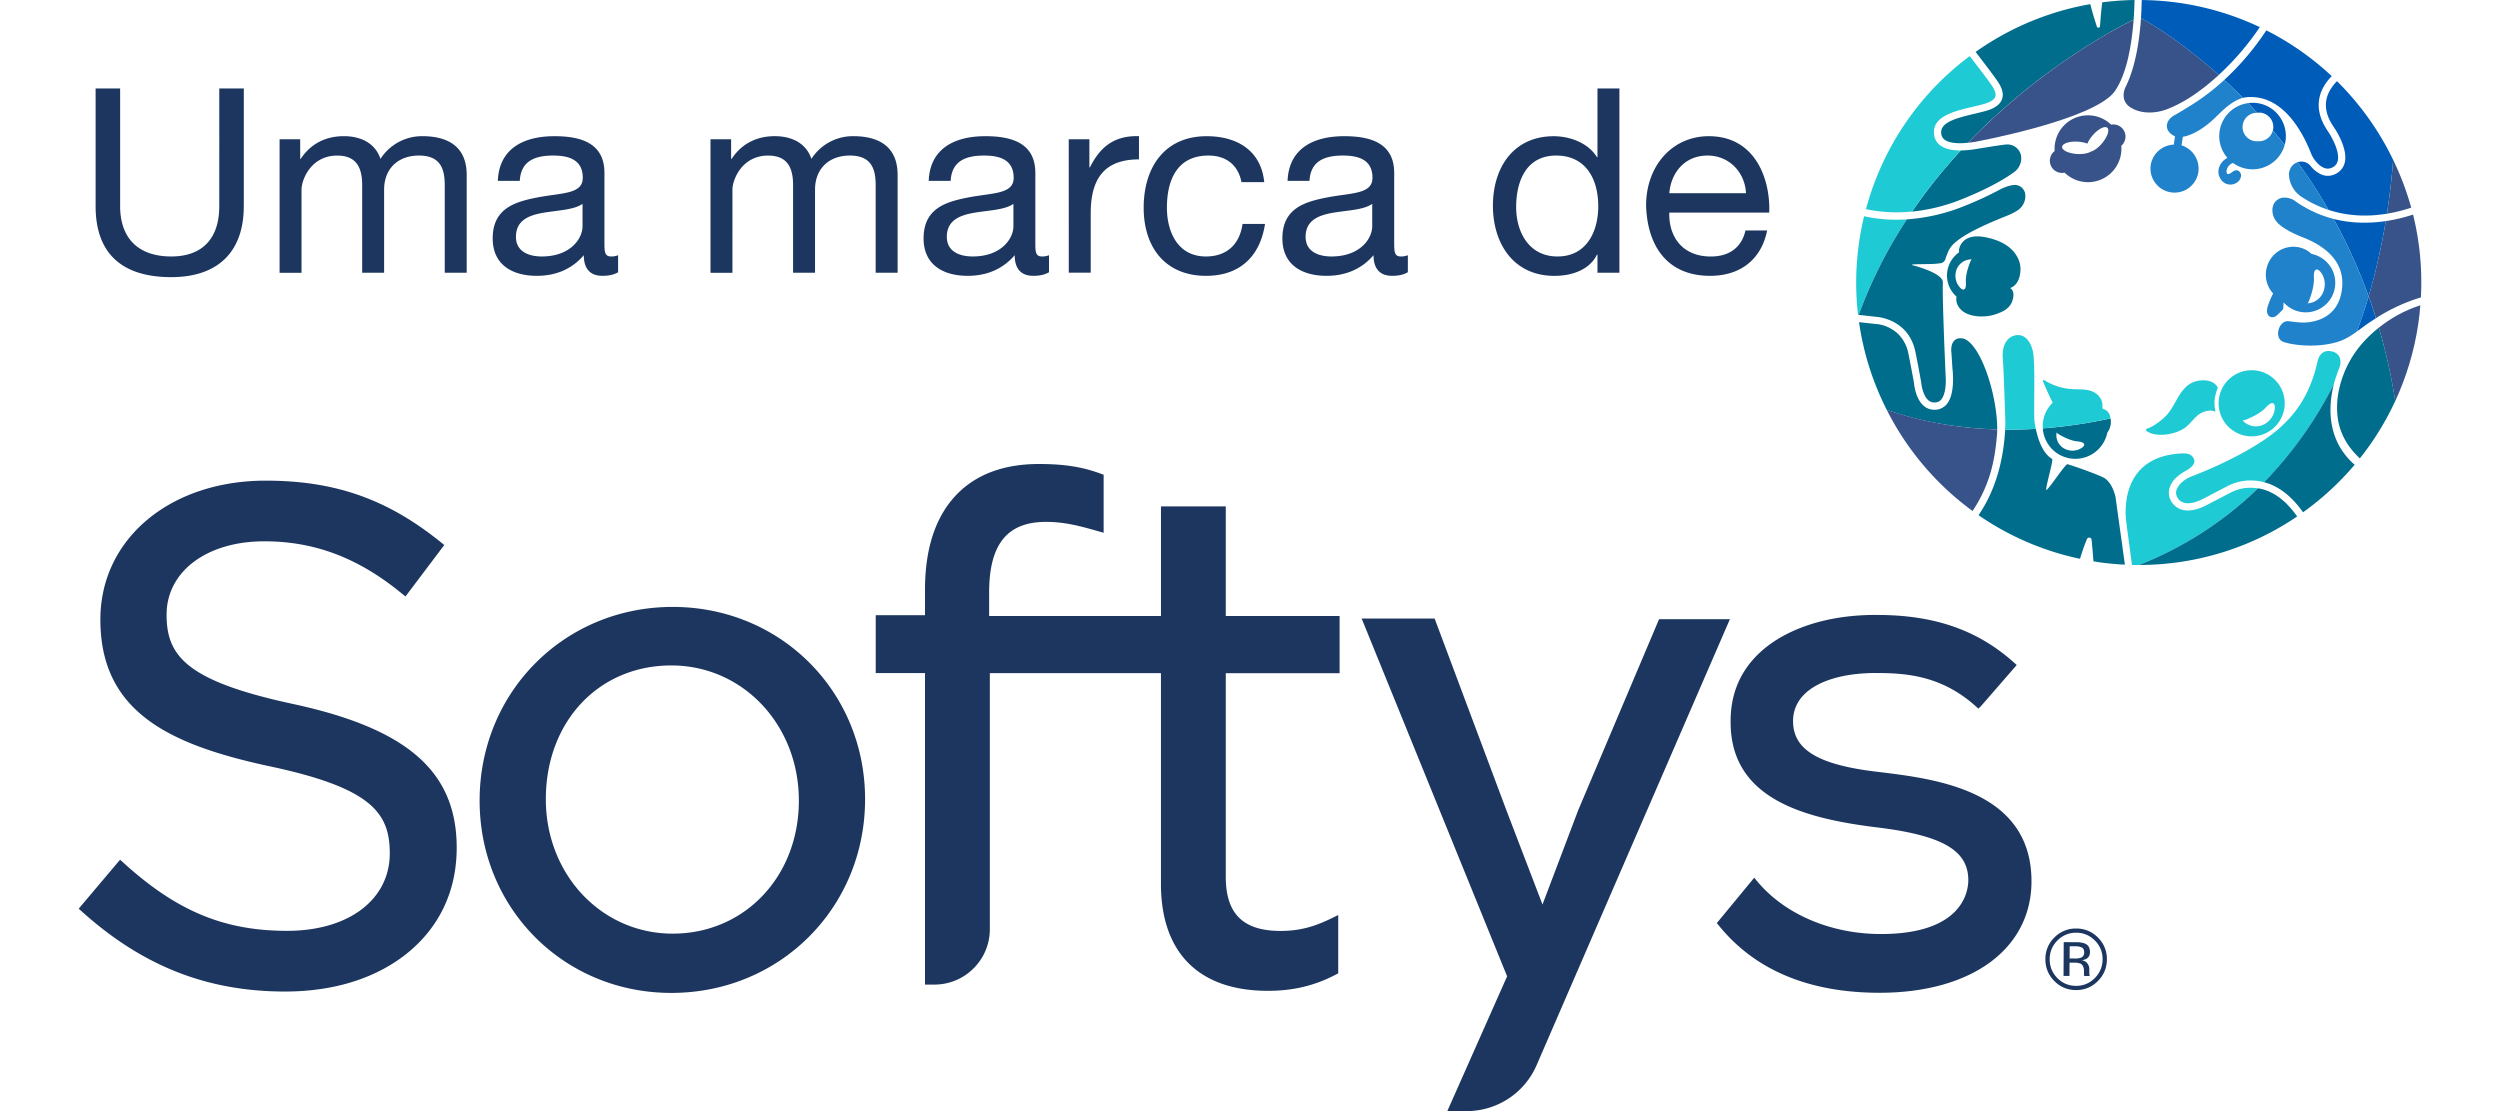 <svg xmlns="http://www.w3.org/2000/svg" viewBox="0 0 90 40"><style>.st0-pt{fill:#1d3660}.st1-pt{fill:none}.st2-pt{fill:#375389}.st3-pt{fill:#1ecad3}.st4-pt{fill:#2082cb}.st5-pt{fill:#006d8d}.st6-pt{fill:#005cb9}</style><path class="st0-pt" d="M9.565 17.303c-3.449 0-5.952 2.103-5.952 5 0 3.286 2.412 4.484 6.033 5.27 3.707.781 4.386 1.673 4.386 3.146 0 1.67-1.484 2.791-3.693 2.791-2.26 0-3.957-.701-5.859-2.419l-.157-.142-.137.162-1.224 1.449-.129.153.149.133c2.178 1.944 4.492 2.849 7.282 2.849 1.77 0 3.298-.484 4.418-1.398 1.151-.94 1.759-2.246 1.759-3.777 0-2.73-1.752-4.276-5.858-5.17-3.877-.83-4.586-1.736-4.586-3.221 0-1.556 1.447-2.642 3.517-2.642 1.805 0 3.367.589 4.918 1.852l.165.134.128-.17 1.149-1.524.12-.159-.155-.125c-1.915-1.536-3.792-2.192-6.274-2.192zm14.652 4.546c-3.898 0-6.951 3.063-6.951 6.973 0 3.882 3.032 6.923 6.901 6.923 3.911 0 6.976-3.063 6.976-6.973 0-3.882-3.042-6.923-6.926-6.923zm0 11.762c-2.561 0-4.567-2.126-4.567-4.84 0-2.79 1.9-4.815 4.517-4.815 2.575 0 4.592 2.137 4.592 4.864.001 2.732-1.952 4.791-4.542 4.791zm13.186-16.907c-1.3 0-2.319.393-3.028 1.168-.713.78-1.075 1.909-1.075 3.357v.919h-1.774v2.083H33.3v11.214h.34c1.1 0 1.994-.894 1.994-1.993v-9.22h6.16v7.587c0 2.483 1.368 3.851 3.853 3.851.896 0 1.665-.182 2.418-.572l.111-.057v-2.099l-.294.142c-.634.305-1.151.429-1.785.429-1.343 0-1.969-.617-1.969-1.942v-7.337h4.098v-2.059h-4.098V18.23h-2.333v3.946h-6.186v-.846c0-1.734.649-2.542 2.044-2.542.598 0 1.081.107 1.817.317l.261.075v-2.09l-.135-.049c-.665-.239-1.3-.337-2.193-.337zM52.103 40l2.153-4.853-5.237-12.881h2.627l2.576 6.882 1.308 3.415 1.285-3.395 2.911-6.876h2.55l-6.958 16.054A2.743 2.743 0 0 1 52.8 40h-.697zm23.136-5.726c.001-.153-.061-.256-.187-.309a.94.94 0 0 0-.332-.046l-.426-.002-.007 1.216.214.001.003-.478.169.001a.524.524 0 0 1 .238.04c.076.046.114.138.113.279l-.001.096.004.039a.13.13 0 0 0 .003.013l.003.012.201.001-.007-.015a.202.202 0 0 1-.01-.064 1.454 1.454 0 0 1-.003-.091l.001-.089c.001-.061-.021-.124-.065-.189s-.113-.105-.208-.12a.465.465 0 0 0 .176-.058c.081-.049.121-.129.121-.237zm-.335.206a.596.596 0 0 1-.205.026l-.193-.001.003-.44.183.001a.554.554 0 0 1 .259.047c.054.03.08.09.08.178a.187.187 0 0 1-.127.189z"/><path class="st0-pt" d="M75.528 33.754a1.07 1.07 0 0 0-.783-.327 1.065 1.065 0 0 0-.782.318 1.064 1.064 0 0 0-.329.779c-.002.308.104.57.317.788.214.219.475.329.781.331.307.002.569-.105.787-.321s.327-.477.329-.784a1.068 1.068 0 0 0-.32-.784zm-.119 1.46a.916.916 0 0 1-.676.277c-.264-.002-.489-.096-.672-.284s-.274-.415-.272-.68a.923.923 0 0 1 .282-.672.917.917 0 0 1 .675-.277.918.918 0 0 1 .673.284.924.924 0 0 1 .274.676.94.94 0 0 1-.284.676zm-7.745.526c-2.554 0-4.508-.824-5.808-2.448l-.05-.062 1.347-1.633.076.093c.987 1.212 2.664 1.935 4.487 1.935 2.857 0 3.128-1.453 3.143-1.898.021-1.115-.922-1.661-3.363-1.95-2.568-.324-5.194-1.027-5.194-3.778-.009-.952.309-1.76.946-2.402.919-.927 2.468-1.459 4.252-1.459l.087.001c2.064 0 3.634.552 4.943 1.737l.072.065-1.282 1.474-.097.097-.07-.063c-1.181-1.072-2.4-1.219-3.541-1.219l-.102-.001c-1.146 0-2.082.284-2.568.781a1.323 1.323 0 0 0-.391.986c.02 1.016.948 1.553 3.103 1.797 2.07.252 5.535.676 5.479 4.016-.051 2.387-2.196 3.931-5.469 3.931z"/><path class="st1-pt" d="M75.329 4.877a1.16 1.16 0 0 0-.186.292 1.153 1.153 0 0 0-.34-.07c-.306-.019-.561.065-.569.188-.007.123.235.237.541.256.209.013.391-.022.49-.085.114-.028.266-.134.401-.293.2-.233.286-.487.192-.567-.091-.079-.329.045-.529.279zm-4.852 4.741a.637.637 0 0 0-.007.607c.039.073.171.259.259.178.071-.066.035-.264.042-.353.01-.126.033-.25.07-.37.012-.041.105-.344.149-.342a.573.573 0 0 0-.513.28zm4.333 6.572c.075-.026.273-.125.209-.221-.052-.078-.247-.073-.331-.093a1.734 1.734 0 0 1-.344-.121c-.038-.018-.313-.151-.305-.193a.553.553 0 0 0 .192.532.612.612 0 0 0 .579.096zm5.919-1.059a.647.647 0 0 0 .63.202.72.72 0 0 0 .503-.468c.029-.089.079-.343-.056-.351-.109-.007-.244.177-.322.241a1.94 1.94 0 0 1-.358.232c-.044.021-.365.181-.397.144zm2.875-4.55a.74.74 0 0 0 .013-.672c-.04-.078-.177-.277-.269-.182-.075.077-.04.294-.048.393-.011.14-.037.279-.077.414-.013.046-.114.387-.159.387a.638.638 0 0 0 .54-.34z"/><path class="st2-pt" d="M76.487 4.755A.44.44 0 0 0 76 4.487a1.202 1.202 0 0 0-2.032.951.438.438 0 0 0 .358.777 1.203 1.203 0 0 0 2.04-.966.438.438 0 0 0 .121-.494zm-.819.411c-.135.159-.288.265-.401.293-.099.062-.282.097-.49.085-.306-.019-.549-.134-.541-.256.007-.123.263-.207.569-.188.13.008.247.034.34.07.039-.092.101-.193.186-.292.2-.233.437-.358.531-.278.091.078.005.332-.194.566z"/><path class="st3-pt" d="M78.916 13.775c-.216.104-.371.302-.495.508s-.225.426-.377.612c-.134.166-.508.469-.758.54-.037.011-.043.057-.012.08.354.255 1.078.128 1.416-.138.16-.126.274-.301.431-.431.156-.13.457-.225.632-.121-.038-.276-.076-.436.089-.875-.205-.352-.71-.279-.926-.175z"/><path class="st3-pt" d="M80.288 13.613a1.19 1.19 0 1 0 1.577 1.782 1.19 1.19 0 0 0-1.577-1.782zm1.195 1.141c.078-.064.213-.247.322-.241.135.008.085.262.056.351-.075.229-.274.414-.503.468s-.478-.026-.63-.202c.032.037.353-.123.396-.145.128-.062.248-.14.359-.231z"/><path class="st4-pt" d="M81.613 11.221c.007.076.047.153.116.185.064.029.142.013.201-.024.06-.037.224-.205.265-.262l.017-.234a1.062 1.062 0 1 0 1.003-1.745.944.944 0 0 0-.272-.181.984.984 0 0 0-1.288.525.998.998 0 0 0 .178 1.08c-.071.14-.135.283-.183.433a.563.563 0 0 0-.037.223zm1.611-.687c.039-.135.065-.274.077-.414.008-.098-.027-.316.048-.393.093-.096.229.103.269.182a.744.744 0 0 1-.013.672.643.643 0 0 1-.54.34c.045 0 .145-.341.159-.387z"/><path class="st5-pt" d="M72.737 9.662c-.006-.291-.17-.564-.395-.75s-.506-.291-.79-.356c-.242-.055-.506-.079-.729.029-.186.091-.32.302-.297.499a1.025 1.025 0 0 0-.432.762c-.023.328.114.629.342.835-.057.249.128.503.36.606.233.103.5.123.753.093.181-.021.363-.083.527-.16.165-.078.311-.211.367-.384s.076-.367-.077-.466c.276-.096.377-.416.371-.708zm-1.896.018c-.037.12-.06.244-.07.37-.007.089.028.287-.042.353-.088.082-.22-.105-.259-.178-.101-.188-.098-.428.007-.607s.308-.29.513-.28c-.044-.002-.136.301-.149.342z"/><path class="st6-pt" d="M81.711 3.87a1.194 1.194 0 0 0-.78-.158c.109.112.218.229.328.348a.57.57 0 0 1 .083-.005l.017-.001a.517.517 0 0 1 .467.632c-.001.004-.003.007-.003.011.142.168.284.342.425.521a1.201 1.201 0 0 0-.537-1.348z"/><path class="st4-pt" d="M81.289 5.085a.513.513 0 1 1-.031-1.024c-.11-.119-.219-.236-.328-.348a1.196 1.196 0 0 0-.742 1.972.576.576 0 0 0-.324.465c-.012.186.092.379.261.458s.394.026.499-.128c.044-.065.067-.148.044-.223-.022-.075-.097-.136-.175-.127-.117.013-.205.166-.317.13-.066-.143.041-.319.186-.383l.029-.009a1.2 1.2 0 0 0 1.848-.614c.004-.012.004-.024.008-.036a19.499 19.499 0 0 0-.425-.521.517.517 0 0 1-.533.388z"/><path class="st5-pt" d="M74.38 16.47a1.175 1.175 0 0 0 1.458-.794c.01-.032.016-.064.023-.096a.693.693 0 0 0 .129-.336.815.815 0 0 0-.009-.181c-.862.187-1.675.301-2.44.359.032.476.354.906.839 1.048zm-.341-.908c-.008.042.267.175.305.193.109.053.224.093.344.121.084.02.278.015.331.093.065.096-.133.195-.209.221a.615.615 0 0 1-.579-.096.552.552 0 0 1-.192-.532z"/><path class="st3-pt" d="M75.971 15.008c-.03-.122-.101-.247-.265-.285l-.022-.037a.54.54 0 0 0-.225-.517c-.24-.18-.572-.142-.871-.161a2.101 2.101 0 0 1-.992-.321c-.028-.017-.062.01-.049.04.107.261.226.517.35.771a1.16 1.16 0 0 0-.355.922 17.708 17.708 0 0 0 2.44-.359c-.003-.016-.006-.034-.011-.053z"/><path class="st5-pt" d="M76.811.706c.019-.261.028-.503.032-.706-.393.006-.781.035-1.164.085a.18.18 0 0 0-.002.022l-.01.092c-.024.197-.042.414-.058.621l-.01.123a.055.055 0 0 1-.057.053.058.058 0 0 1-.056-.041L75.43.778a12.99 12.99 0 0 1-.18-.629 10.166 10.166 0 0 0-4.129 1.721c.288.373.657.856.78 1.039.117.168.261.421.17.667-.074.198-.281.34-.634.432-.094.025-.194.049-.302.075l-.039.009c-.746.175-1.268.331-1.21.73a.3.3 0 0 0 .121.208c.114.084.3.126.554.126.089 0 .186-.007.288-.017 2.534-2.642 5.244-4.079 5.962-4.433z"/><path class="st2-pt" d="M76.133 3.286c.445-.65.616-1.723.678-2.58-.719.354-3.428 1.791-5.961 4.434.07-.007.142-.015.218-.028.042-.007 4.312-.789 5.065-1.826z"/><path class="st5-pt" d="M72.534 6.177a.622.622 0 0 0 .228-.549.5.5 0 0 0-.5-.428c-.153.001-1.143.168-1.153.17-.193.03-.362.044-.517.046a19.187 19.187 0 0 0-1.76 2.202 6.479 6.479 0 0 0 1.802-.449c.803-.323 1.443-.657 1.9-.992z"/><path class="st3-pt" d="M70.564 5.416c-.31 0-.549-.06-.71-.178a.553.553 0 0 1-.225-.379c-.093-.665.704-.853 1.407-1.019l.336-.082c.261-.069.415-.161.456-.274.038-.101-.007-.237-.14-.431-.126-.185-.51-.687-.778-1.033a10.138 10.138 0 0 0-3.735 5.509c.296.064.666.114 1.103.114.184 0 .369-.01.554-.028a19.384 19.384 0 0 1 1.76-2.202.133.133 0 0 1-.028.003zm-3.653 5.919a16.645 16.645 0 0 1 1.734-3.438 5.36 5.36 0 0 1-1.537-.112 10.19 10.19 0 0 0-.22 3.547l.023.003z"/><path class="st5-pt" d="M67.563 11.408c.003 0 .29.017.607.183.422.222.686.589.787 1.088.106.524.169.879.194 1.02l.011.058c.005.049.049.482.269.661a.31.31 0 0 0 .206.071.55.55 0 0 0 .055-.003.287.287 0 0 0 .206-.121c.144-.195.156-.549.15-.743 0-.012 0-.022-.002-.03-.002-.022-.129-2.84-.103-3.422.012-.295-.77-.537-1.107-.627l.002-.021.043-.004a4.62 4.62 0 0 1 .229-.007l.121-.002c.214-.002.457-.003.638-.035a.214.214 0 0 0 .167-.15c.016-.059.035-.114.058-.166l.02-.048c.094-.234.238-.589 2.119-1.336.249-.098.424-.206.487-.27a.61.61 0 0 0 .192-.477.383.383 0 0 0-.376-.37l-.034.002c-.242.022-.484.152-.6.215-.341.181-.735.362-1.171.537a6.719 6.719 0 0 1-2.084.486 16.694 16.694 0 0 0-1.734 3.438l.65.073z"/><path class="st3-pt" d="M80.329 17.72l-.895.466c-.247.127-.472.191-.668.191a.767.767 0 0 1-.287-.053c-.273-.114-.358-.363-.362-.373a.603.603 0 0 1 .021-.473c.112-.26.371-.428.556-.532.226-.127.332-.265.298-.388-.039-.144-.158-.227-.333-.233l-.091-.002-.023.001c-.694.031-1.22.255-1.564.666-.541.647-.469 1.553-.434 1.815l.204 1.535c.084.002.168.001.252.001a13.016 13.016 0 0 0 4.284-2.759 1.626 1.626 0 0 0-.251-.022 1.53 1.53 0 0 0-.707.16z"/><path class="st5-pt" d="M82.697 18.593c-.364-.521-.778-.851-1.235-.978a1.489 1.489 0 0 0-.174-.035 13 13 0 0 1-4.284 2.759 10.13 10.13 0 0 0 5.693-1.746z"/><path class="st3-pt" d="M84.202 12.817a.393.393 0 0 0-.277-.17.549.549 0 0 0-.102-.01c-.188 0-.314.111-.383.34a.812.812 0 0 0-.017.072c-.299 1.316-.927 1.991-1.44 2.432-1.123.944-3.076 1.665-3.095 1.673-.238.094-.425.254-.514.437a.323.323 0 0 0-.009.275.395.395 0 0 0 .221.219.505.505 0 0 0 .183.032c.155 0 .34-.055.55-.162l.891-.466a1.82 1.82 0 0 1 .817-.193l.046.002c.145.002.291.024.435.062a14.302 14.302 0 0 0 2.51-3.525c.077-.308.182-.537.22-.654.009-.036.054-.218-.036-.364z"/><path class="st5-pt" d="M81.525 17.364c.517.142.981.505 1.384 1.079a10.227 10.227 0 0 0 1.859-1.712c-1.027-.894-.945-2.125-.751-2.897a14.328 14.328 0 0 1-2.51 3.525c.005.003.012.004.018.005z"/><path class="st6-pt" d="M81.032 3.493c1.19 0 1.868 1.272 2.167 2.03l.023.058c.107.213.271.399.463.469a.343.343 0 0 0 .116.021.35.35 0 0 0 .17-.046.348.348 0 0 0 .188-.233c.083-.347-.241-.908-.373-1.095-.286-.427-.377-.847-.269-1.25.079-.287.246-.522.426-.706a10.134 10.134 0 0 0-2.355-1.648 9.607 9.607 0 0 1-1.514 1.784c.22.201.444.417.673.647.033-.008.065-.017.098-.021.064-.007.126-.01.187-.01z"/><path class="st4-pt" d="M78.727 3.882c-.204.13-.362.22-.459.272-.128.071-.272.219-.26.401.01.177.161.294.293.353l-.046.299a.87.87 0 0 0-.831.753.864.864 0 0 0 .177.64.86.86 0 0 0 .684.334.868.868 0 0 0 .859-.76.882.882 0 0 0-.609-.942l.047-.308c.092-.012.581-.105 1.213-.735.281-.28.605-.578.952-.666a18.906 18.906 0 0 0-.673-.647 7.968 7.968 0 0 1-1.347 1.006z"/><path class="st2-pt" d="M76.529 3.116a.661.661 0 0 0-.068.43.51.51 0 0 0 .226.313c.196.127.429.191.693.191.275 0 .502-.07.613-.111.239-.09.495-.217.761-.377.419-.261.79-.559 1.122-.863C78.483 1.455 77.348.8 77.076.651c-.052.767-.191 1.745-.547 2.465z"/><path class="st6-pt" d="M81.353.977a10.151 10.151 0 0 0-4.251-.976c-.003.186-.011.408-.027.65.272.149 1.406.804 2.8 2.048A9.794 9.794 0 0 0 81.353.977z"/><path class="st2-pt" d="M87.061 11.64c.031-.217.054-.433.071-.649-.618.197-1.112.5-1.493.805.244.829.444 1.709.59 2.641.401-.867.687-1.804.832-2.797z"/><path class="st5-pt" d="M85.151 12.241a3.722 3.722 0 0 0-.934 1.733 2.957 2.957 0 0 0-.047 1.148c.069.406.256.797.542 1.127.082.094.165.179.242.254.502-.629.93-1.322 1.275-2.067a20.605 20.605 0 0 0-.59-2.641c-.19.152-.355.305-.488.446z"/><path class="st6-pt" d="M84.849 11.932l.034-.024c.225-.173.443-.323.652-.454-.084-.268-.173-.53-.265-.787-.124.419-.264.842-.421 1.265z"/><path class="st2-pt" d="M86.87 7.725a5.894 5.894 0 0 1-.983.234c-.143.86-.341 1.774-.617 2.707.093.257.182.519.265.787a6.549 6.549 0 0 1 1.617-.747 10.117 10.117 0 0 0-.282-2.981z"/><path class="st6-pt" d="M85.887 7.959a5.237 5.237 0 0 1-.761.058c-.395 0-.763-.046-1.114-.135.466.846.893 1.773 1.258 2.785.275-.933.473-1.847.617-2.708z"/><path class="st4-pt" d="M84.012 7.882a4.204 4.204 0 0 1-1.427-.673.694.694 0 0 0-.338-.096.438.438 0 0 0-.324.135c-.156.162-.139.44-.043.618.102.184.276.304.449.406.162.096.351.186.577.274.969.379 1.458.977 1.416 1.73-.069 1.24-1.1 1.336-1.414 1.336-.14 0-.284-.019-.453-.04l-.058-.008-.039-.002c-.189 0-.318.195-.342.377-.025.187.056.334.205.374l.032.012c.003.001.358.116.924.116.352 0 .674-.043.957-.127.234-.07.469-.196.716-.382.157-.423.297-.846.421-1.266a19.739 19.739 0 0 0-1.259-2.784z"/><path class="st6-pt" d="M85.929 7.693c.107-.691.178-1.343.225-1.937a10.216 10.216 0 0 0-2.023-2.834c-.157.161-.3.36-.363.595-.089.327-.011.674.232 1.034.09.129.531.801.411 1.303a.608.608 0 0 1-.321.402.61.61 0 0 1-.287.074.551.551 0 0 1-.207-.038 1.017 1.017 0 0 1-.414-.317.425.425 0 0 0-.468-.135c.383.528.758 1.099 1.113 1.716.411.134.846.204 1.304.204.284 0 .551-.027.798-.067z"/><path class="st2-pt" d="M86.804 7.475a10.22 10.22 0 0 0-.65-1.719 25.627 25.627 0 0 1-.225 1.937 5.41 5.41 0 0 0 .875-.218z"/><path class="st4-pt" d="M82.402 6.241a1 1 0 0 0 .417.82c.316.215.653.379 1.009.495a19.54 19.54 0 0 0-1.113-1.716c-.135.043-.271.149-.313.401z"/><path class="st5-pt" d="M70.68 12.188a.559.559 0 0 0-.103-.01.293.293 0 0 0-.238.1c-.129.151-.089.414-.088.418l.037.57c.001.008.115.86-.183 1.255a.556.556 0 0 1-.47.23.566.566 0 0 1-.368-.131c-.307-.249-.358-.774-.363-.832l-.051-.279a57.334 57.334 0 0 0-.15-.776 1.332 1.332 0 0 0-.395-.733 1.025 1.025 0 0 0-.147-.114.048.048 0 0 0-.021-.014l-.079-.047-.021-.013c-.02-.01-.04-.02-.075-.035a1.142 1.142 0 0 0-.421-.111l-.618-.068c.157 1.115.502 2.18.999 3.161 1.06.364 2.387.654 3.974.702.007-1.24-.596-3.091-1.219-3.273z"/><path class="st2-pt" d="M71.012 18.395a4.948 4.948 0 0 0 .716-1.644c.083-.352.135-.717.17-1.185l.001-.107a13.42 13.42 0 0 1-3.974-.702 10.174 10.174 0 0 0 3.087 3.638z"/><path class="st5-pt" d="M75.792 17.232c-.135-.106-1.186-.475-1.335-.512l-.029-.013-.035.026c-.052.043-.165.189-.354.446-.123.17-.292.402-.357.454l-.018.011v-.024c0-.082.049-.283.1-.496l.007-.028c.067-.276.111-.463.11-.537l.002-.035-.037-.023c-.25-.157-.448-.538-.556-1.062a16.69 16.69 0 0 1-1.104.028c-.049.905-.268 2.073-.959 3.08a10.1 10.1 0 0 0 3.653 1.57c.075-.243.164-.513.252-.711a.083.083 0 0 1 .078-.052c.038 0 .082.025.088.079.023.24.048.527.066.774.055.009.109.02.164.028.324.047.647.078.968.093l-.34-2.455c-.061-.222-.151-.473-.364-.641z"/><path class="st3-pt" d="M73.249 15.224c-.023-.152-.02-.517-.016-.945.004-.491.009-1.049-.025-1.469-.024-.301-.192-.748-.558-.748l-.037.002a.5.5 0 0 0-.365.2c-.137.176-.156.404-.152.587.031.2.097 2.326.097 2.344a8.964 8.964 0 0 1-.011.272c.355.004.724-.005 1.104-.028l-.037-.215z"/><path class="st0-pt" d="M8.776 7.421c0 1.673-.957 2.556-2.611 2.556-1.709 0-2.723-.79-2.723-2.556V3.184h.883v4.237c0 1.171.669 1.812 1.84 1.812 1.115 0 1.729-.641 1.729-1.812V3.184h.883v4.237h-.001zm1.288-2.407h.743v.706h.019c.353-.539.892-.818 1.552-.818.585 0 1.125.232 1.319.818a1.778 1.778 0 0 1 1.505-.818c.957 0 1.599.4 1.599 1.394v3.522h-.79v-3.15c0-.595-.158-1.068-.929-1.068-.762 0-1.254.483-1.254 1.227v2.992h-.79v-3.15c0-.623-.195-1.068-.901-1.068-.938 0-1.282.864-1.282 1.227V9.82h-.79V5.014h-.001zM22.253 9.8c-.139.083-.316.13-.567.13-.409 0-.669-.223-.669-.743-.437.511-1.022.743-1.691.743-.873 0-1.589-.39-1.589-1.347 0-1.087.809-1.32 1.626-1.478.874-.167 1.617-.111 1.617-.706 0-.688-.567-.799-1.069-.799-.669 0-1.161.205-1.199.911h-.79c.046-1.189.966-1.608 2.035-1.608.864 0 1.803.195 1.803 1.32v2.472c0 .372 0 .539.25.539a.68.68 0 0 0 .242-.046V9.8h.001zm-1.282-2.462c-.307.222-.902.232-1.431.325-.521.093-.966.279-.966.864 0 .52.446.706.929.706 1.041 0 1.468-.65 1.468-1.087v-.808zm4.605-2.324h.744v.706h.019c.353-.539.892-.818 1.552-.818.585 0 1.125.232 1.319.818a1.778 1.778 0 0 1 1.505-.818c.958 0 1.599.4 1.599 1.394v3.522h-.79v-3.15c0-.595-.158-1.068-.929-1.068-.762 0-1.254.483-1.254 1.227v2.992h-.79v-3.15c0-.623-.195-1.068-.901-1.068-.938 0-1.282.864-1.282 1.227V9.82h-.79V5.014h-.002zM37.765 9.8c-.139.083-.316.13-.567.13-.409 0-.669-.223-.669-.743-.437.511-1.022.743-1.691.743-.873 0-1.589-.39-1.589-1.347 0-1.087.809-1.32 1.626-1.478.874-.167 1.617-.111 1.617-.706 0-.688-.567-.799-1.069-.799-.669 0-1.161.205-1.199.911h-.79c.046-1.189.966-1.608 2.035-1.608.864 0 1.803.195 1.803 1.32v2.472c0 .372 0 .539.251.539a.676.676 0 0 0 .241-.046V9.8h.001zm-1.282-2.462c-.307.223-.901.232-1.431.325-.521.093-.966.279-.966.864 0 .52.446.706.929.706 1.041 0 1.468-.65 1.468-1.087v-.808zm1.992-2.324h.743v1.013h.019c.381-.771.911-1.152 1.766-1.125v.836c-1.273 0-1.737.725-1.737 1.942v2.137h-.79l-.001-4.803zm6.219 1.543c-.12-.604-.539-.957-1.189-.957-1.143 0-1.496.901-1.496 1.877 0 .883.399 1.756 1.403 1.756.762 0 1.217-.446 1.319-1.171h.809c-.177 1.171-.911 1.868-2.119 1.868-1.468 0-2.249-1.022-2.249-2.453 0-1.44.744-2.574 2.268-2.574 1.087 0 1.96.511 2.072 1.654h-.818zM50.683 9.8c-.14.083-.316.13-.567.13-.408 0-.669-.223-.669-.743-.437.511-1.022.743-1.692.743-.873 0-1.589-.39-1.589-1.347 0-1.087.809-1.32 1.627-1.478.873-.167 1.616-.111 1.616-.706 0-.688-.566-.799-1.068-.799-.669 0-1.161.205-1.199.911h-.789c.046-1.189.966-1.608 2.035-1.608.863 0 1.803.195 1.803 1.32v2.472c0 .372 0 .539.25.539a.68.68 0 0 0 .242-.046V9.8zM49.4 7.338c-.307.223-.901.232-1.432.325-.521.093-.966.279-.966.864 0 .52.445.706.929.706 1.041 0 1.469-.65 1.469-1.087v-.808zm8.899 2.481h-.79v-.65h-.019c-.26.53-.873.762-1.533.762-1.478 0-2.212-1.171-2.212-2.527 0-1.357.726-2.5 2.193-2.5.492 0 1.199.186 1.552.753h.019V3.184h.79v6.635zm-2.231-.586c1.06 0 1.469-.911 1.469-1.812 0-.948-.428-1.821-1.515-1.821-1.078 0-1.44.92-1.44 1.858 0 .902.464 1.775 1.486 1.775zm7.55-.938c-.214 1.059-.976 1.635-2.054 1.635-1.533 0-2.258-1.059-2.305-2.527 0-1.44.948-2.5 2.258-2.5 1.701 0 2.222 1.589 2.175 2.751h-3.597c-.027.836.446 1.58 1.496 1.58.651 0 1.106-.316 1.246-.938h.781v-.001zm-.762-1.339c-.037-.752-.604-1.356-1.384-1.356-.827 0-1.319.623-1.376 1.356h2.76z"/></svg>